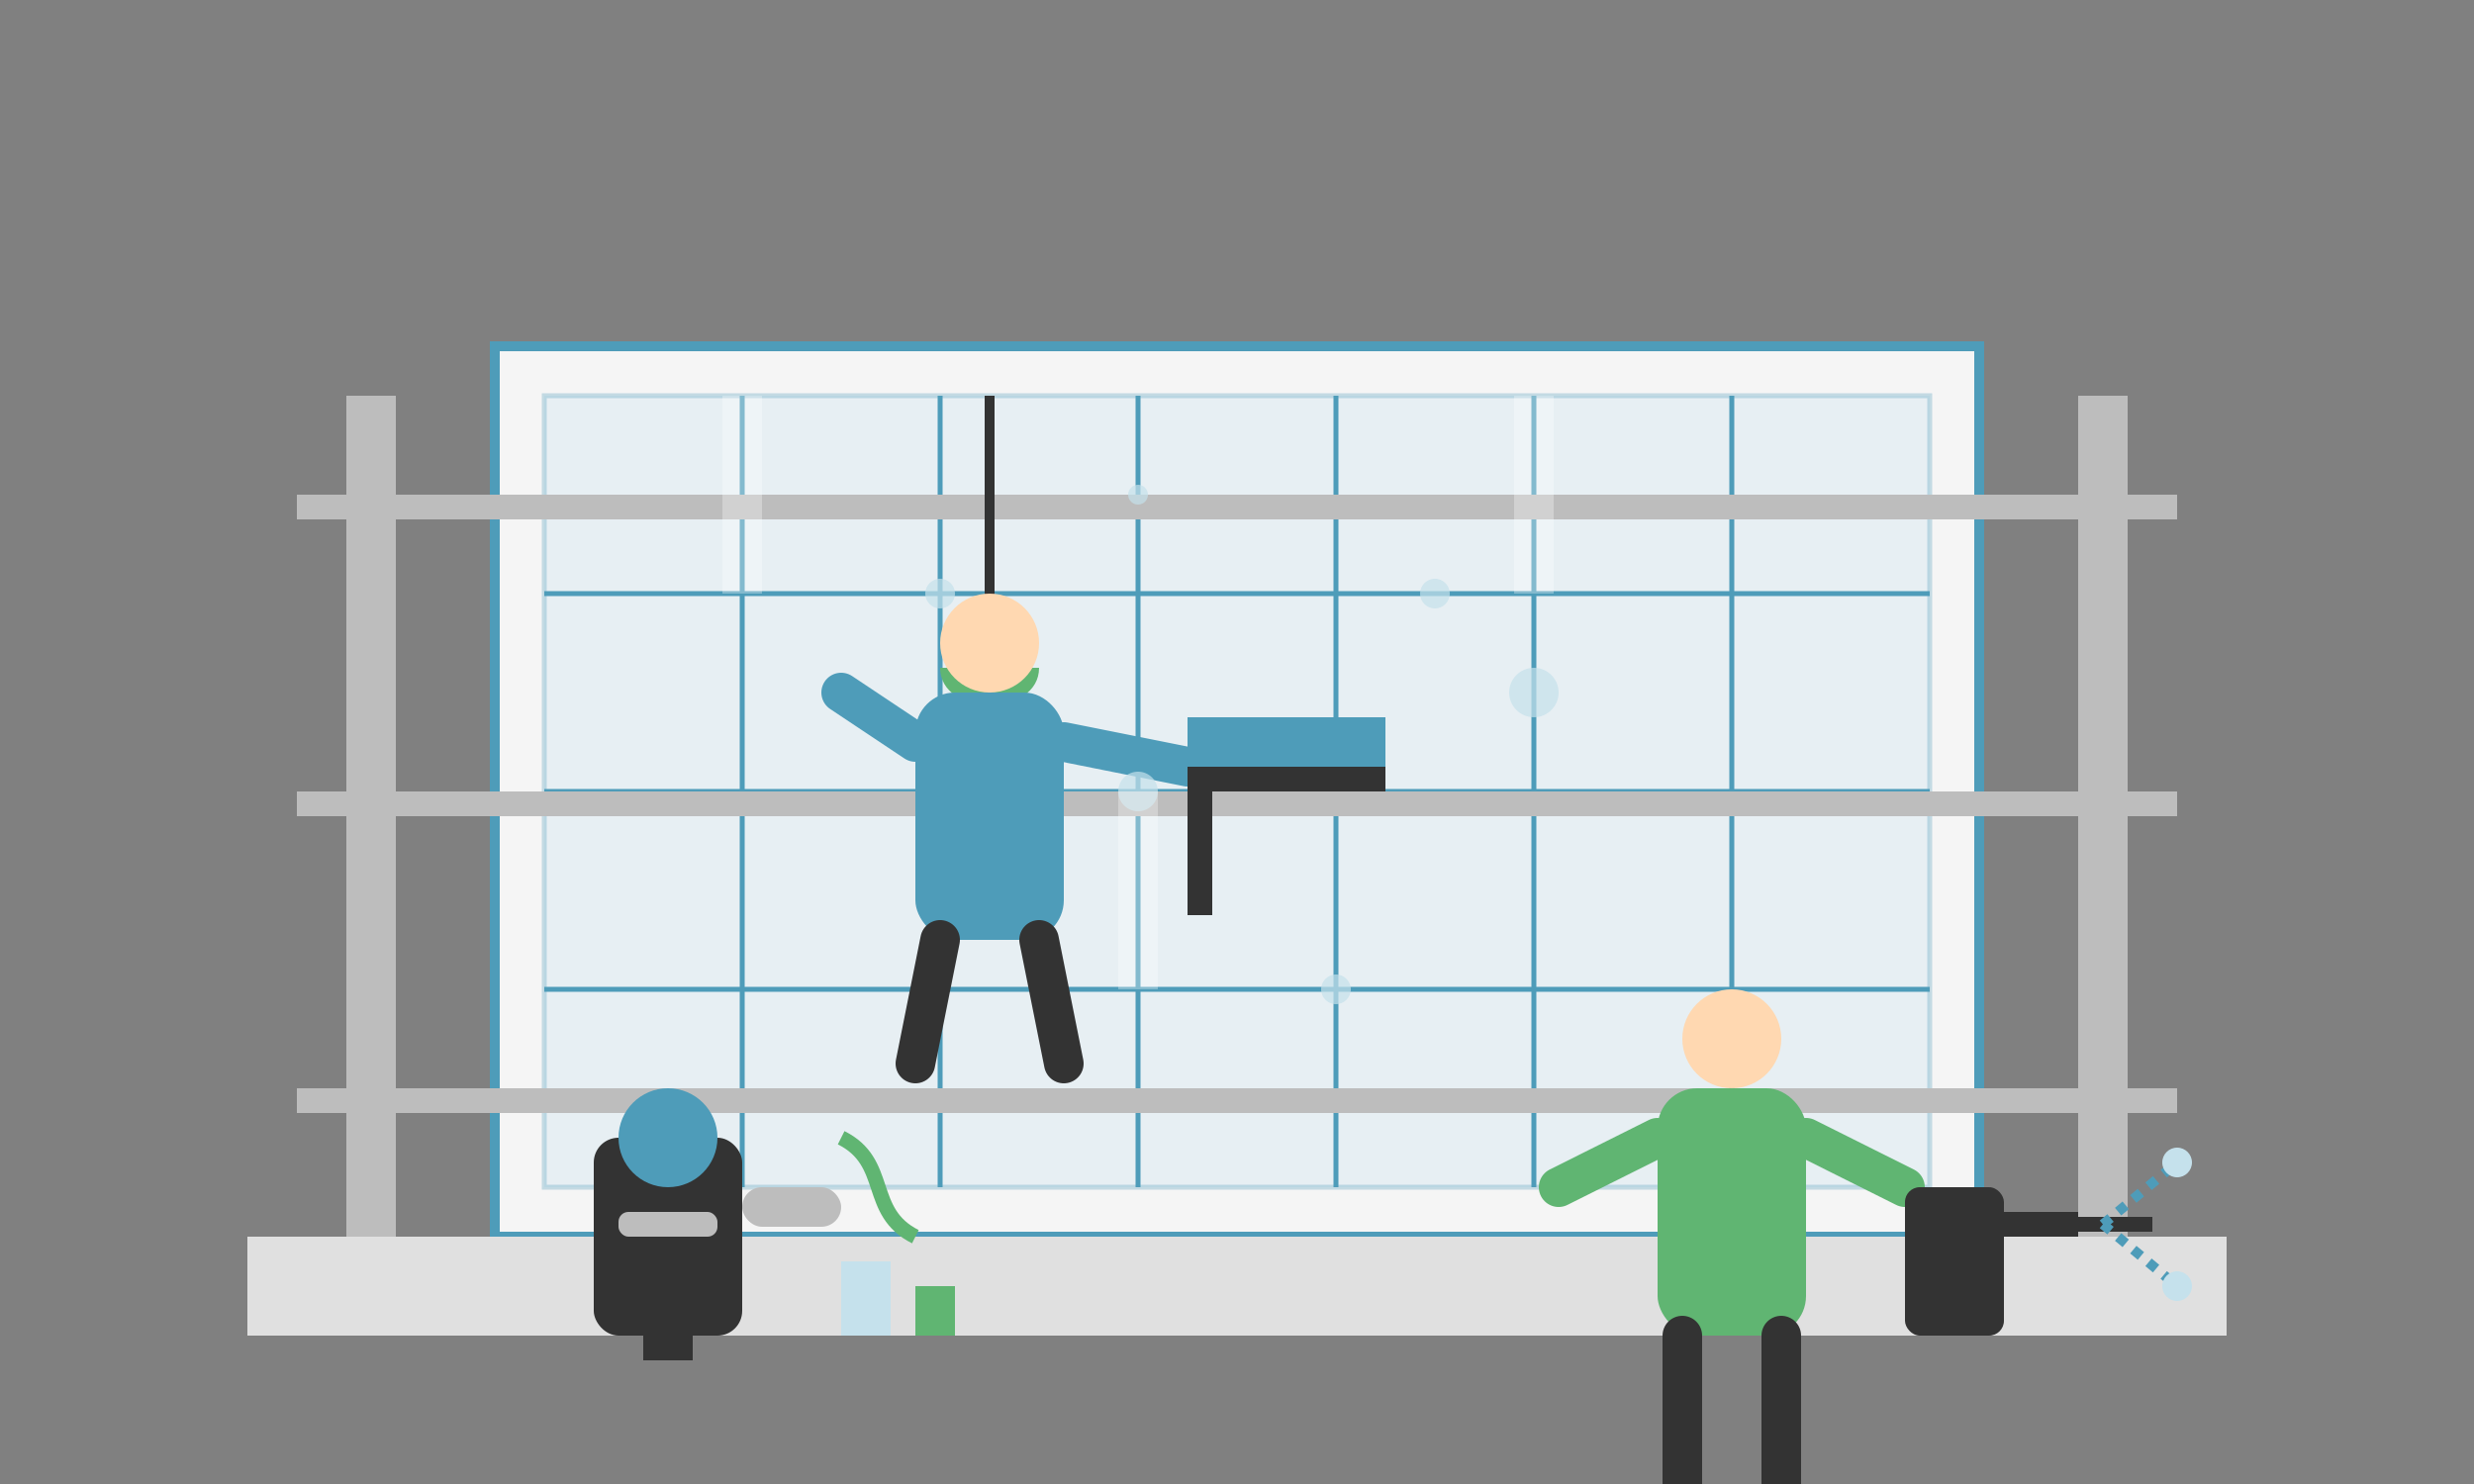 <svg xmlns="http://www.w3.org/2000/svg" width="500" height="300" viewBox="0 0 500 300">
  <rect x="0" y="0" width="500" height="300" fill="#808080" stroke="none"/>
  <!-- Hintergrund (optional) -->
  <rect width="500" height="300" fill="none"/>
  
  <!-- Spezialreinigung Illustration -->
  <g transform="translate(50, 20)">
    <!-- Gebäudeumriss mit Glasfassade -->
    <rect x="50" y="50" width="300" height="180" fill="#f5f5f5" stroke="#4E9CB9" stroke-width="2"/>
    
    <!-- Glasfassade andeuten -->
    <rect x="60" y="60" width="280" height="160" fill="#c5e1ec" opacity="0.3" stroke="#4E9CB9" stroke-width="1"/>
    <path d="M100,60 L100,220 M140,60 L140,220 M180,60 L180,220 M220,60 L220,220 M260,60 L260,220 M300,60 L300,220" stroke="#4E9CB9" stroke-width="1"/>
    <path d="M60,100 L340,100 M60,140 L340,140 M60,180 L340,180" stroke="#4E9CB9" stroke-width="1"/>
    
    <!-- Gerüst an der Seite -->
    <rect x="20" y="60" width="10" height="170" fill="#BDBDBD"/>
    <rect x="370" y="60" width="10" height="170" fill="#BDBDBD"/>
    <rect x="10" y="80" width="380" height="5" fill="#BDBDBD"/>
    <rect x="10" y="140" width="380" height="5" fill="#BDBDBD"/>
    <rect x="10" y="200" width="380" height="5" fill="#BDBDBD"/>
    
    <!-- Boden / Straße -->
    <rect x="0" y="230" width="400" height="20" fill="#E0E0E0"/>
    
    <!-- Reinigungsperson an der Fassade -->
    <g transform="translate(150, 120)">
      <!-- Sicherheitsgurt/Seil -->
      <line x1="0" y1="-60" x2="0" y2="0" stroke="#333333" stroke-width="2"/>
      <path d="M-10,-5 C-10,5 10,5 10,-5 Z" fill="#60B572"/>
      
      <!-- Körper -->
      <rect x="-15" y="0" width="30" height="50" rx="8" fill="#4E9CB9"/>
      
      <!-- Kopf -->
      <circle cx="0" cy="-10" r="10" fill="#FFD8B1"/>
      
      <!-- Arme -->
      <line x1="-15" y1="10" x2="-30" y2="0" stroke="#4E9CB9" stroke-width="8" stroke-linecap="round"/>
      <line x1="15" y1="10" x2="40" y2="15" stroke="#4E9CB9" stroke-width="8" stroke-linecap="round"/>
      
      <!-- Beine -->
      <line x1="-10" y1="50" x2="-15" y2="75" stroke="#333333" stroke-width="8" stroke-linecap="round"/>
      <line x1="10" y1="50" x2="15" y2="75" stroke="#333333" stroke-width="8" stroke-linecap="round"/>
      
      <!-- Fensterputzer-Abzieher -->
      <rect x="40" y="15" width="40" height="5" fill="#333333"/>
      <rect x="40" y="15" width="5" height="30" fill="#333333"/>
      <path d="M40,15 L80,15 L80,5 L40,5 Z" fill="#4E9CB9"/>
    </g>
    
    <!-- Reinigungsperson mit Spezialausrüstung am Boden -->
    <g transform="translate(300, 200)">
      <!-- Körper -->
      <rect x="-15" y="0" width="30" height="50" rx="8" fill="#60B572"/>
      
      <!-- Kopf -->
      <circle cx="0" cy="-10" r="10" fill="#FFD8B1"/>
      
      <!-- Arme -->
      <line x1="-15" y1="10" x2="-35" y2="20" stroke="#60B572" stroke-width="8" stroke-linecap="round"/>
      <line x1="15" y1="10" x2="35" y2="20" stroke="#60B572" stroke-width="8" stroke-linecap="round"/>
      
      <!-- Beine -->
      <line x1="-10" y1="50" x2="-10" y2="80" stroke="#333333" stroke-width="8" stroke-linecap="round"/>
      <line x1="10" y1="50" x2="10" y2="80" stroke="#333333" stroke-width="8" stroke-linecap="round"/>
      
      <!-- Hochdruckreiniger -->
      <rect x="35" y="20" width="20" height="30" rx="3" fill="#333333"/>
      <rect x="55" y="25" width="15" height="5" fill="#333333"/>
      <path d="M70,27.5 L85,27.5" stroke="#333333" stroke-width="3"/>
      <path d="M75,27.5 L90,15 M75,27.5 L90,40" stroke="#4E9CB9" stroke-width="2" stroke-dasharray="2"/>
      <circle cx="90" cy="15" r="3" fill="#c5e1ec"/>
      <circle cx="90" cy="40" r="3" fill="#c5e1ec"/>
    </g>
    
    <!-- Spezialisierte Reinigungsausrüstung am Boden -->
    <g transform="translate(70, 210)">
      <!-- Industriestaubsauger -->
      <rect x="0" y="0" width="30" height="40" rx="5" fill="#333333"/>
      <circle cx="15" cy="0" r="10" fill="#4E9CB9"/>
      <rect x="5" y="15" width="20" height="5" rx="2" fill="#BDBDBD"/>
      <rect x="30" y="10" width="20" height="8" rx="4" fill="#BDBDBD"/>
      <rect x="10" y="40" width="10" height="5" fill="#333333"/>
      
      <!-- Schläuche und Reinigungsmittel -->
      <path d="M50,0 C60,5 55,15 65,20" stroke="#60B572" stroke-width="3" fill="none"/>
      <rect x="50" y="25" width="10" height="15" fill="#c5e1ec"/>
      <rect x="65" y="30" width="8" height="10" fill="#60B572"/>
    </g>
    
    <!-- Wassertropfen und Glanzeffekte -->
    <circle cx="140" cy="100" r="3" fill="#c5e1ec" opacity="0.7"/>
    <circle cx="180" cy="140" r="4" fill="#c5e1ec" opacity="0.7"/>
    <circle cx="220" cy="180" r="3" fill="#c5e1ec" opacity="0.7"/>
    <circle cx="260" cy="120" r="5" fill="#c5e1ec" opacity="0.7"/>
    <circle cx="180" cy="80" r="2" fill="#c5e1ec" opacity="0.7"/>
    <circle cx="240" cy="100" r="3" fill="#c5e1ec" opacity="0.7"/>
    
    <!-- Spuren der Reinigung -->
    <path d="M100,60 L100,100" stroke="#FFFFFF" stroke-width="8" opacity="0.3"/>
    <path d="M180,140 L180,180" stroke="#FFFFFF" stroke-width="8" opacity="0.3"/>
    <path d="M260,60 L260,100" stroke="#FFFFFF" stroke-width="8" opacity="0.3"/>
  </g>
</svg>
